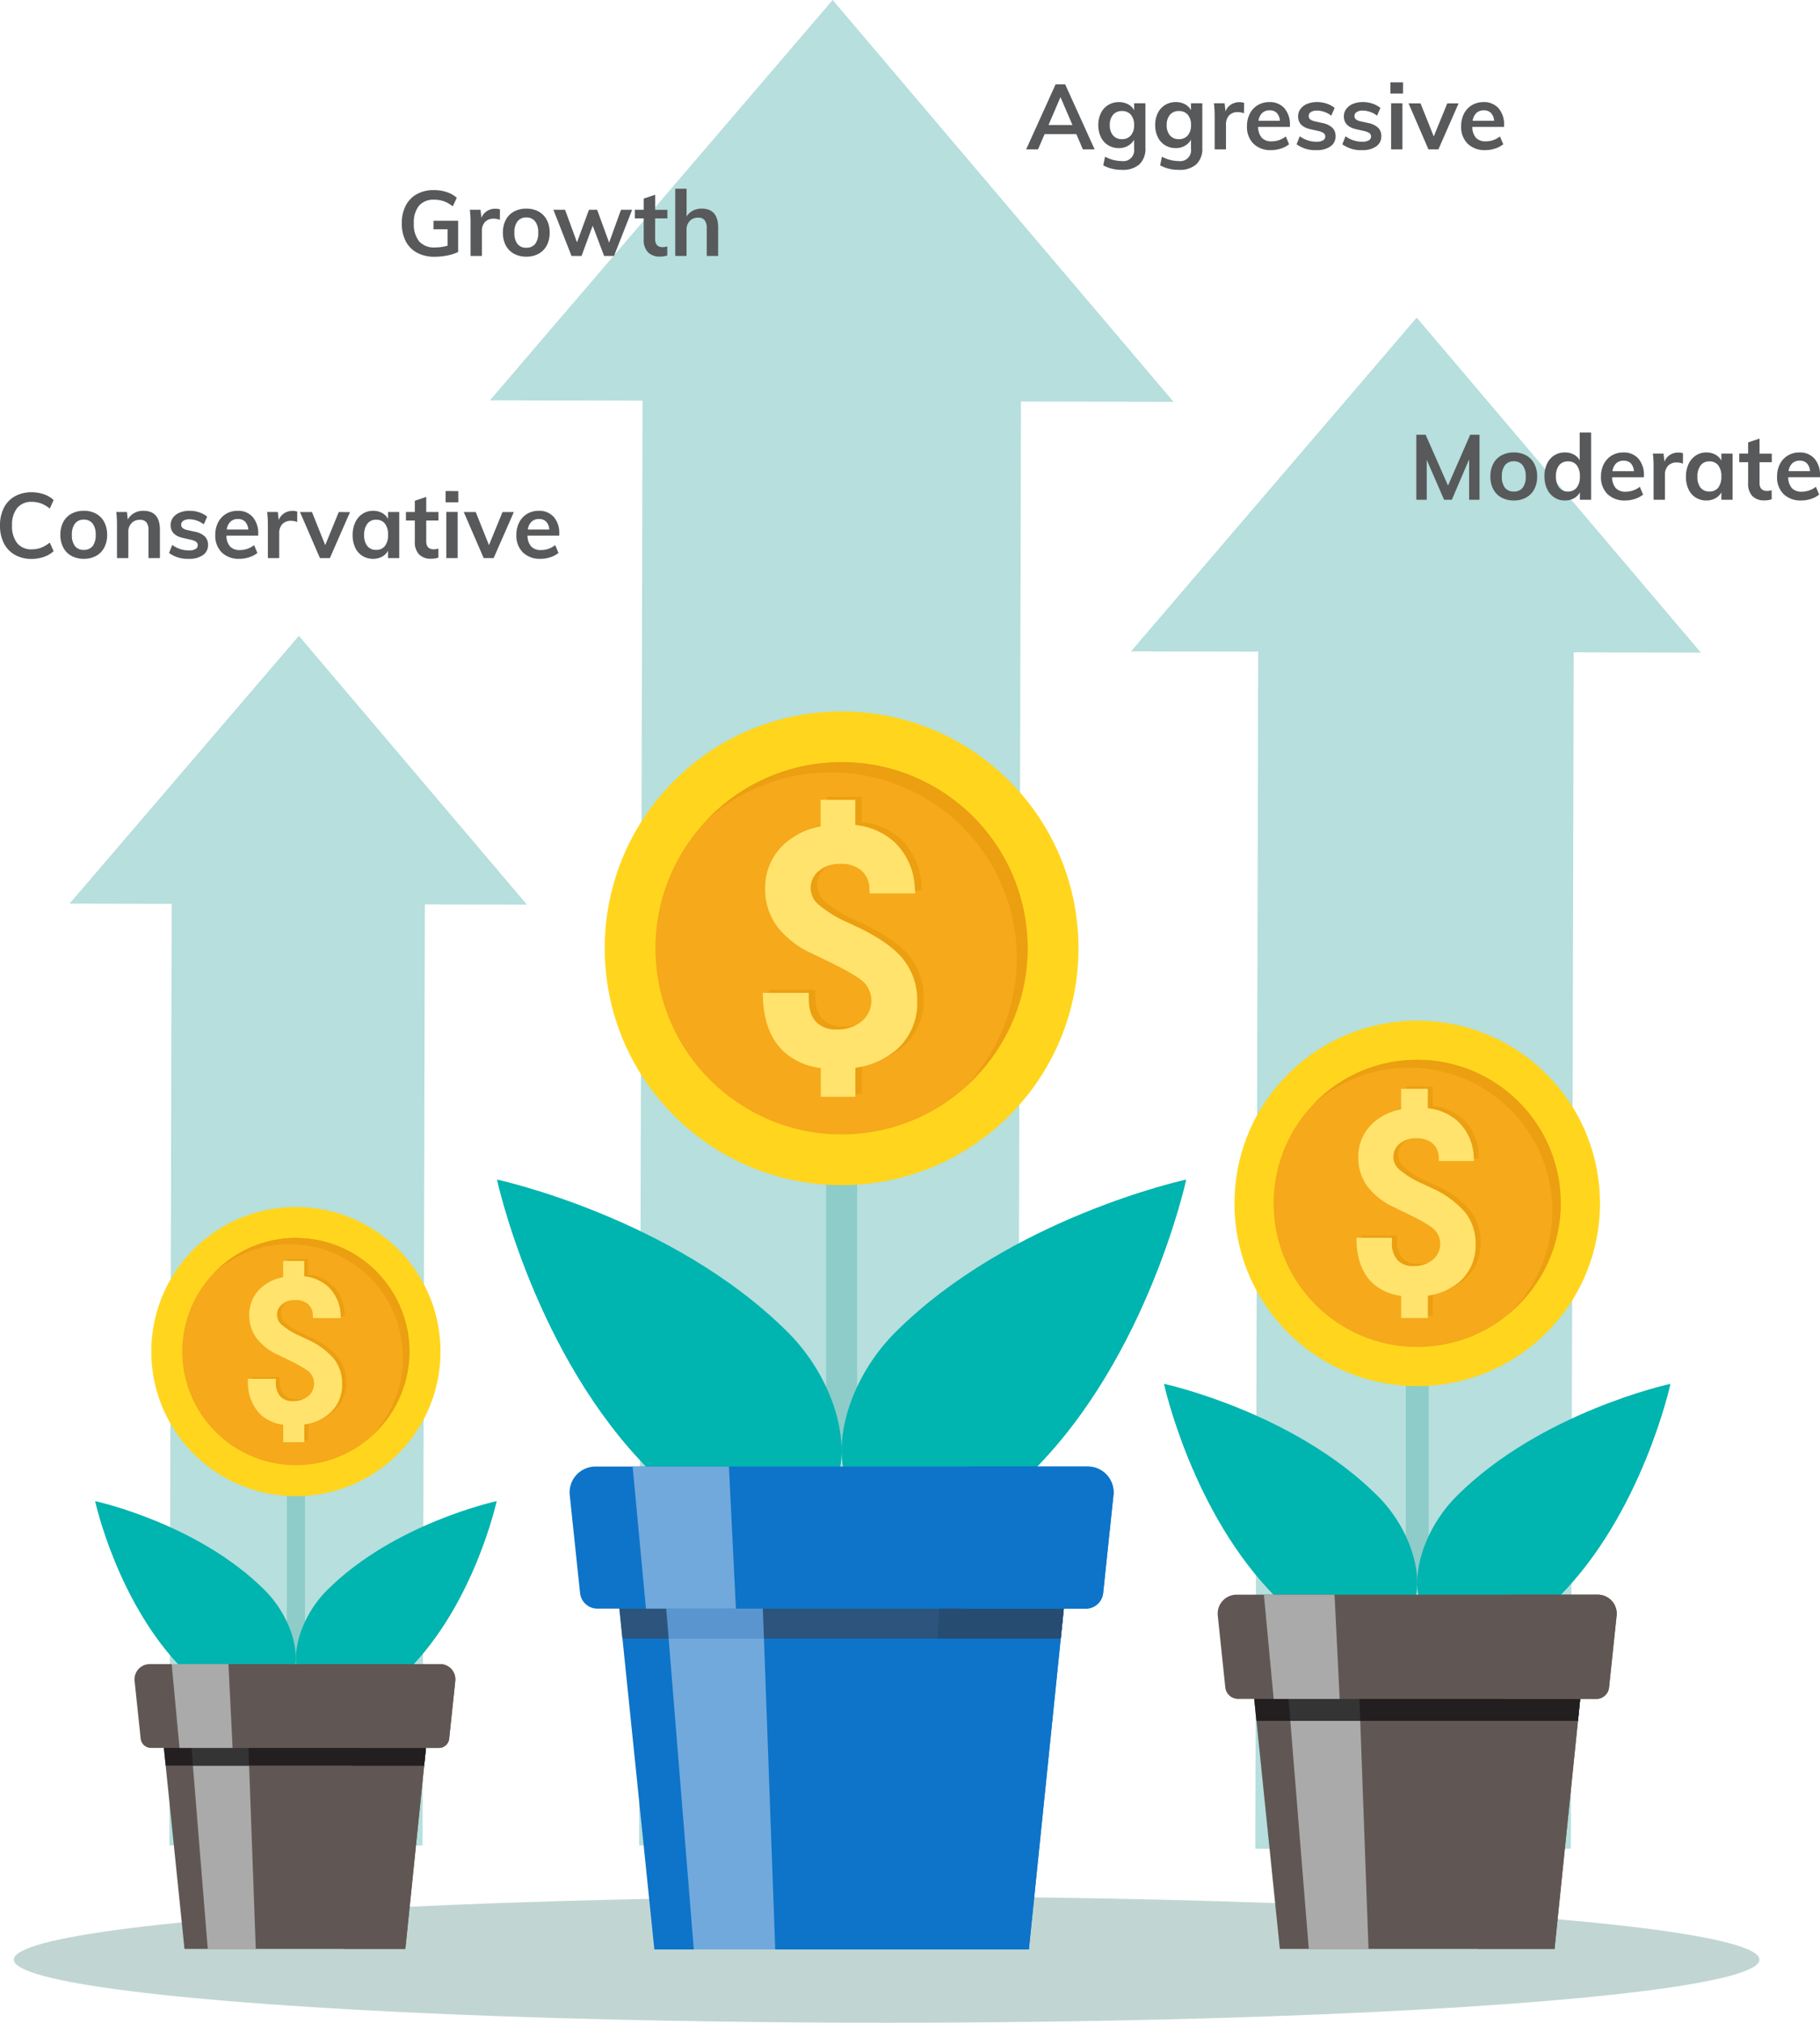 <svg xmlns="http://www.w3.org/2000/svg" width="358.701" height="398.684" viewBox="0 0 358.701 398.684">
  <g id="Group_3141" data-name="Group 3141" transform="translate(-832.282 -1834.019)">
    <path id="Path_11005" data-name="Path 11005" d="M7.2.162a6.526,6.526,0,0,1-3.3-.81A5.415,5.415,0,0,1,1.728-2.943,7.583,7.583,0,0,1,.972-6.426a7.541,7.541,0,0,1,.756-3.465A5.359,5.359,0,0,1,3.9-12.177a6.584,6.584,0,0,1,3.3-.8,7.249,7.249,0,0,1,2.439.405,5.253,5.253,0,0,1,1.9,1.125l-.756,1.692a6.1,6.1,0,0,0-1.719-1.017,5.243,5.243,0,0,0-1.827-.315A3.549,3.549,0,0,0,4.365-9.882,5.22,5.22,0,0,0,3.348-6.426,5.321,5.321,0,0,0,4.356-2.943a3.531,3.531,0,0,0,2.88,1.215,5.243,5.243,0,0,0,1.827-.315A6.1,6.1,0,0,0,10.782-3.06l.756,1.692a5.253,5.253,0,0,1-1.9,1.125A7.249,7.249,0,0,1,7.2.162ZM17.5.144a5,5,0,0,1-2.439-.576,3.934,3.934,0,0,1-1.62-1.647A5.292,5.292,0,0,1,12.87-4.59,5.292,5.292,0,0,1,13.437-7.1a3.934,3.934,0,0,1,1.62-1.647A5,5,0,0,1,17.5-9.324a4.911,4.911,0,0,1,2.412.576A3.948,3.948,0,0,1,21.519-7.1a5.292,5.292,0,0,1,.567,2.511,5.292,5.292,0,0,1-.567,2.511A3.948,3.948,0,0,1,19.908-.432,4.911,4.911,0,0,1,17.5.144ZM17.478-1.62a2.123,2.123,0,0,0,1.755-.747,3.484,3.484,0,0,0,.6-2.223,3.492,3.492,0,0,0-.612-2.223A2.086,2.086,0,0,0,17.5-7.578a2.106,2.106,0,0,0-1.746.765,3.492,3.492,0,0,0-.612,2.223,3.484,3.484,0,0,0,.6,2.223A2.1,2.1,0,0,0,17.478-1.62Zm11.754-7.7q3.258,0,3.258,3.744V0H30.24V-5.472a2.438,2.438,0,0,0-.414-1.575,1.572,1.572,0,0,0-1.278-.495,2.189,2.189,0,0,0-1.656.657,2.4,2.4,0,0,0-.63,1.737V0H24.03V-6.516a20.609,20.609,0,0,0-.144-2.574h2.106L26.154-7.6a3.289,3.289,0,0,1,1.269-1.278A3.629,3.629,0,0,1,29.232-9.324ZM38.214.144A6.158,6.158,0,0,1,34.29-1.008l.63-1.584a5.449,5.449,0,0,0,3.33,1.08,2.406,2.406,0,0,0,1.251-.27.843.843,0,0,0,.441-.756.8.8,0,0,0-.306-.657,2.824,2.824,0,0,0-1.044-.423L37.08-3.96Q34.6-4.5,34.6-6.5a2.418,2.418,0,0,1,.468-1.467,3.073,3.073,0,0,1,1.314-1,4.977,4.977,0,0,1,1.962-.36,5.935,5.935,0,0,1,1.872.3,4.915,4.915,0,0,1,1.584.855l-.666,1.53A4.686,4.686,0,0,0,38.322-7.65a2.159,2.159,0,0,0-1.206.288.9.9,0,0,0-.432.792.8.8,0,0,0,.261.63,2.178,2.178,0,0,0,.891.4l1.548.342a3.907,3.907,0,0,1,1.971.945,2.288,2.288,0,0,1,.621,1.665,2.348,2.348,0,0,1-1.008,2A4.574,4.574,0,0,1,38.214.144ZM51.858-4.428H45.594a3.283,3.283,0,0,0,.729,2.151,2.567,2.567,0,0,0,1.953.693,4.486,4.486,0,0,0,2.772-.972L51.7-1.008A5.067,5.067,0,0,1,50.1-.171a6.026,6.026,0,0,1-1.917.315,4.782,4.782,0,0,1-3.51-1.26A4.633,4.633,0,0,1,43.4-4.572a5.3,5.3,0,0,1,.558-2.466,4.12,4.12,0,0,1,1.566-1.683,4.366,4.366,0,0,1,2.286-.6,3.776,3.776,0,0,1,2.961,1.215A4.822,4.822,0,0,1,51.858-4.77Zm-4-3.276a2.06,2.06,0,0,0-1.467.531,2.6,2.6,0,0,0-.729,1.539H49.9a2.518,2.518,0,0,0-.621-1.548A1.891,1.891,0,0,0,47.862-7.7Zm10.8-1.6a2.528,2.528,0,0,1,.9.144L59.544-7.11a3.128,3.128,0,0,0-1.188-.234,2.247,2.247,0,0,0-1.755.666A2.528,2.528,0,0,0,56-4.914V0H53.766V-6.516a20.61,20.61,0,0,0-.144-2.574h2.106l.18,1.6a2.7,2.7,0,0,1,1.08-1.35A3.059,3.059,0,0,1,58.662-9.306Zm11.3.234L65.988,0H64.026L60.1-9.072H62.46l2.61,6.516,2.664-6.516Zm9.7-.018V0H77.454V-1.458A2.92,2.92,0,0,1,76.266-.279,3.618,3.618,0,0,1,74.5.144,3.879,3.879,0,0,1,72.4-.432,3.8,3.8,0,0,1,70.974-2.07a5.692,5.692,0,0,1-.5-2.466,5.785,5.785,0,0,1,.513-2.493,4.016,4.016,0,0,1,1.431-1.692,3.718,3.718,0,0,1,2.088-.6,3.618,3.618,0,0,1,1.764.423,2.92,2.92,0,0,1,1.188,1.179V-9.09ZM75.114-1.62a2.076,2.076,0,0,0,1.728-.774,3.434,3.434,0,0,0,.612-2.178,3.5,3.5,0,0,0-.612-2.214A2.1,2.1,0,0,0,75.1-7.56a2.073,2.073,0,0,0-1.737.8,3.548,3.548,0,0,0-.621,2.223,3.321,3.321,0,0,0,.621,2.16A2.143,2.143,0,0,0,75.114-1.62ZM84.978-7.4V-3.33q0,1.6,1.494,1.6a3.183,3.183,0,0,0,.9-.144V-.09a4.232,4.232,0,0,1-1.44.216,3.137,3.137,0,0,1-2.376-.864,3.45,3.45,0,0,1-.828-2.484V-7.4H80.982V-9.09h1.746V-11.3l2.25-.756v2.97H87.39V-7.4Zm3.96-1.692H91.17V0H88.938ZM91.3-13.212V-11h-2.5v-2.214Zm10.944,4.14L98.262,0H96.3L92.376-9.072h2.358l2.61,6.516,2.664-6.516ZM111.2-4.428H104.94a3.283,3.283,0,0,0,.729,2.151,2.567,2.567,0,0,0,1.953.693,4.486,4.486,0,0,0,2.772-.972l.648,1.548a5.067,5.067,0,0,1-1.593.837,6.026,6.026,0,0,1-1.917.315,4.782,4.782,0,0,1-3.51-1.26,4.633,4.633,0,0,1-1.278-3.456,5.3,5.3,0,0,1,.558-2.466,4.12,4.12,0,0,1,1.566-1.683,4.366,4.366,0,0,1,2.286-.6,3.776,3.776,0,0,1,2.961,1.215A4.822,4.822,0,0,1,111.2-4.77Zm-4-3.276a2.06,2.06,0,0,0-1.467.531,2.6,2.6,0,0,0-.729,1.539h4.23a2.518,2.518,0,0,0-.621-1.548A1.891,1.891,0,0,0,107.208-7.7Z" transform="translate(831.31 1944.019)" fill="#58595b"/>
    <g id="Group_2931" data-name="Group 2931" transform="translate(5)">
      <ellipse id="Ellipse_311" data-name="Ellipse 311" cx="172.024" cy="12.443" rx="172.024" ry="12.443" transform="translate(830 2207.816)" fill="#407f75" opacity="0.322"/>
      <g id="Group_2930" data-name="Group 2930" transform="translate(340.49 1704.896)">
        <g id="Group_2905" data-name="Group 2905" opacity="0.6">
          <path id="Path_10805" data-name="Path 10805" d="M545.695,254.442,500.51,307.224l20.117.045-.456,185.59h49.9l.456-185.478,20.117.045Z" fill="#85c9c6"/>
          <path id="Path_10806" data-name="Path 10806" d="M766.013,191.73,709.7,257.505l25.069.056-.568,235.947h62.181l.568-235.807,25.069.056Z" fill="#85c9c6"/>
          <path id="Path_10807" data-name="Path 10807" d="M650.9,129.123l-67.539,78.895,30.069.067-.682,284.774H687.33l.682-284.606,30.07.068Z" fill="#85c9c6"/>
        </g>
        <rect id="Rectangle_984" data-name="Rectangle 984" width="6.121" height="74.618" transform="translate(649.601 341.286)" fill="#8dccc9"/>
        <g id="Group_2908" data-name="Group 2908">
          <g id="Group_2906" data-name="Group 2906">
            <path id="Path_10808" data-name="Path 10808" d="M690.424,418.963c-10.131,10.131-26.378,14.2-33.891,6.682s-3.449-23.76,6.682-33.891c22.639-22.639,57.344-30.135,57.344-30.135S713.063,396.324,690.424,418.963Z" fill="#00b4af"/>
            <path id="Path_10809" data-name="Path 10809" d="M690.424,418.963c22.639-22.639,30.135-57.344,30.135-57.344l-64.026,64.026C664.047,433.159,680.293,429.094,690.424,418.963Z" fill="#00b4af"/>
          </g>
          <g id="Group_2907" data-name="Group 2907">
            <path id="Path_10810" data-name="Path 10810" d="M614.9,418.963c10.131,10.131,26.378,14.2,33.891,6.682s3.449-23.76-6.682-33.891c-22.639-22.639-57.344-30.135-57.344-30.135S592.26,396.324,614.9,418.963Z" fill="#00b4af"/>
            <path id="Path_10811" data-name="Path 10811" d="M614.9,418.963c-22.639-22.639-30.135-57.344-30.135-57.344l64.027,64.026C641.277,433.159,625.03,429.094,614.9,418.963Z" fill="#00b4af"/>
          </g>
        </g>
        <g id="Group_2911" data-name="Group 2911">
          <path id="Path_10812" data-name="Path 10812" d="M689.567,513.364H615.756L606.9,427.032h91.515Z" fill="#0d74c9"/>
          <g id="Group_2909" data-name="Group 2909">
            <path id="Path_10813" data-name="Path 10813" d="M672.746,427.032l-3.885,86.332h20.707l8.852-86.332Z" fill="#0d74c9"/>
          </g>
          <g id="Group_2910" data-name="Group 2910">
            <path id="Path_10814" data-name="Path 10814" d="M616.546,427.032l6.986,86.332h16.051l-3.137-86.332Z" fill="#71a9dc"/>
          </g>
          <path id="Path_10815" data-name="Path 10815" d="M609.473,452.089H695.85l2.569-25.057H606.9Z" fill="#2c547c"/>
          <path id="Path_10816" data-name="Path 10816" d="M637.357,452.089l-.911-25.057h-19.9l2.028,25.057Z" fill="#5b95cf"/>
          <path id="Path_10817" data-name="Path 10817" d="M695.85,452.089l2.569-25.057H672.746l-1.128,25.057Z" fill="#274c71"/>
          <path id="Path_10818" data-name="Path 10818" d="M700.782,446.188H604.541a3.446,3.446,0,0,1-3.427-3.085l-2.033-19.294a5.1,5.1,0,0,1,5.067-5.629h97.027a5.1,5.1,0,0,1,5.067,5.629L704.209,443.1A3.446,3.446,0,0,1,700.782,446.188Z" fill="#0d74c9"/>
          <path id="Path_10819" data-name="Path 10819" d="M676.457,446.188h24.325a3.446,3.446,0,0,0,3.427-3.085l2.033-19.294a5.1,5.1,0,0,0-5.067-5.629H677.718Z" fill="#0d74c9"/>
          <path id="Path_10820" data-name="Path 10820" d="M614.1,446.188h17.73l-1.376-28.008H611.476Z" fill="#71a9dc"/>
        </g>
        <rect id="Rectangle_985" data-name="Rectangle 985" width="4.497" height="54.819" transform="translate(763.863 386.944)" fill="#8dccc9"/>
        <g id="Group_2914" data-name="Group 2914">
          <g id="Group_2912" data-name="Group 2912">
            <path id="Path_10821" data-name="Path 10821" d="M793.855,444.01c-7.443,7.443-19.38,10.43-24.9,4.91s-2.534-17.456,4.909-24.9c16.632-16.632,42.129-22.139,42.129-22.139S810.487,427.378,793.855,444.01Z" fill="#00b4af"/>
            <path id="Path_10822" data-name="Path 10822" d="M793.855,444.01c16.632-16.632,22.139-42.128,22.139-42.128L768.956,448.92C774.476,454.44,786.412,451.453,793.855,444.01Z" fill="#00b4af"/>
          </g>
          <g id="Group_2913" data-name="Group 2913">
            <path id="Path_10823" data-name="Path 10823" d="M738.368,444.01c7.443,7.443,19.38,10.43,24.9,4.91s2.534-17.456-4.909-24.9c-16.632-16.632-42.129-22.139-42.129-22.139S721.736,427.378,738.368,444.01Z" fill="#00b4af"/>
            <path id="Path_10824" data-name="Path 10824" d="M738.368,444.01c-16.632-16.632-22.139-42.128-22.139-42.128l47.039,47.038C757.748,454.44,745.811,451.453,738.368,444.01Z" fill="#00b4af"/>
          </g>
        </g>
        <rect id="Rectangle_986" data-name="Rectangle 986" width="3.564" height="43.453" transform="translate(543.329 413.155)" fill="#8dccc9"/>
        <g id="Group_2917" data-name="Group 2917">
          <g id="Group_2915" data-name="Group 2915">
            <path id="Path_10825" data-name="Path 10825" d="M567.1,458.39c-5.9,5.9-15.361,8.267-19.736,3.891s-2.009-13.836,3.891-19.736C564.441,429.361,584.651,425,584.651,425S580.286,445.206,567.1,458.39Z" fill="#00b4af"/>
            <path id="Path_10826" data-name="Path 10826" d="M567.1,458.39C580.286,445.206,584.651,425,584.651,425l-37.285,37.285C551.741,466.657,561.2,464.29,567.1,458.39Z" fill="#00b4af"/>
          </g>
          <g id="Group_2916" data-name="Group 2916">
            <path id="Path_10827" data-name="Path 10827" d="M523.12,458.39c5.9,5.9,15.361,8.267,19.737,3.891s2.008-13.836-3.892-19.736C525.782,429.361,505.571,425,505.571,425S509.937,445.206,523.12,458.39Z" fill="#00b4af"/>
            <path id="Path_10828" data-name="Path 10828" d="M523.12,458.39C509.937,445.206,505.571,425,505.571,425l37.286,37.285C538.481,466.657,529.02,464.29,523.12,458.39Z" fill="#00b4af"/>
          </g>
        </g>
        <g id="Group_2919" data-name="Group 2919">
          <g id="Group_2918" data-name="Group 2918">
            <circle id="Ellipse_323" data-name="Ellipse 323" cx="46.686" cy="46.686" r="46.686" transform="translate(586.638 316.028) rotate(-45)" fill="#ffd61d"/>
            <circle id="Ellipse_324" data-name="Ellipse 324" cx="36.69" cy="36.69" r="36.69" transform="translate(612.605 283.046) rotate(-5.533)" fill="#f5a91b"/>
            <path id="Path_10829" data-name="Path 10829" d="M626.042,290.785a36.628,36.628,0,0,1,51.007,52.51,36.635,36.635,0,1,0-51.007-52.51Z" fill="#eb9f11"/>
            <path id="Path_10830" data-name="Path 10830" d="M666.232,317.814c-1.68-2.169-4.561-4.272-8.587-6.258l-2.556-1.206a23.25,23.25,0,0,1-5.889-3.669,4.267,4.267,0,0,1,.221-6.44,6.248,6.248,0,0,1,4.259-1.416,6.081,6.081,0,0,1,4.143,1.3,4.773,4.773,0,0,1,1.593,3.544l.051.984,8.986,0-.087-1.115A13.125,13.125,0,0,0,664.1,294.3a13.546,13.546,0,0,0-7.465-3.141l0-4.969-6.825,0,0,5.213a15.011,15.011,0,0,0-6.626,3.05,11.563,11.563,0,0,0-4.307,9.311,12.265,12.265,0,0,0,2.381,7.428,18.072,18.072,0,0,0,6.944,5.341l3.185,1.551c4.782,2.295,6.537,3.613,7.166,4.312a5.274,5.274,0,0,1-.6,7.419,7.374,7.374,0,0,1-5.014,1.644,5.214,5.214,0,0,1-4.027-1.5c-.969-1.034-1.441-2.494-1.442-4.68v-1.039l-9.072,0,.036,1.075c.164,4.493,1.5,7.986,3.969,10.389a13.047,13.047,0,0,0,7.425,3.364l0,5.663,6.825,0,0-5.72a15.8,15.8,0,0,0,7.767-3.278,12.15,12.15,0,0,0,4.418-9.819A12.924,12.924,0,0,0,666.232,317.814Z" fill="#eb9f11"/>
            <path id="Path_10831" data-name="Path 10831" d="M664.957,318.38c-1.68-2.17-4.561-4.273-8.587-6.259l-2.556-1.206a23.221,23.221,0,0,1-5.889-3.669,4.266,4.266,0,0,1,.221-6.439,6.254,6.254,0,0,1,4.259-1.417,6.087,6.087,0,0,1,4.143,1.3,4.77,4.77,0,0,1,1.593,3.544l.051.983,8.986,0-.087-1.116a13.125,13.125,0,0,0-4.268-9.232,13.546,13.546,0,0,0-7.465-3.141l0-4.969-6.825,0,0,5.212a15.034,15.034,0,0,0-6.626,3.05,11.565,11.565,0,0,0-4.307,9.312,12.262,12.262,0,0,0,2.381,7.427,18.063,18.063,0,0,0,6.944,5.342l3.185,1.55c4.782,2.3,6.537,3.613,7.166,4.313a5.273,5.273,0,0,1-.6,7.418,7.38,7.38,0,0,1-5.014,1.645,5.217,5.217,0,0,1-4.027-1.5c-.969-1.034-1.441-2.495-1.442-4.68v-1.04l-9.072,0,.036,1.075c.164,4.492,1.5,7.986,3.97,10.388a13.042,13.042,0,0,0,7.424,3.364l0,5.664,6.825,0,0-5.719a15.793,15.793,0,0,0,7.767-3.279,12.148,12.148,0,0,0,4.418-9.818A12.922,12.922,0,0,0,664.957,318.38Z" fill="#ffe36c"/>
          </g>
        </g>
        <g id="Group_2921" data-name="Group 2921">
          <g id="Group_2920" data-name="Group 2920">
            <circle id="Ellipse_325" data-name="Ellipse 325" cx="36.023" cy="36.023" r="36.023" transform="translate(715.167 366.31) rotate(-45)" fill="#ffd61d"/>
            <circle id="Ellipse_326" data-name="Ellipse 326" cx="28.31" cy="28.31" r="28.31" transform="translate(737.802 338)" fill="#f5a91b"/>
            <path id="Path_10832" data-name="Path 10832" d="M745.572,346.834a28.262,28.262,0,0,1,39.357,40.516,28.267,28.267,0,1,0-39.357-40.516Z" fill="#eb9f11"/>
            <path id="Path_10833" data-name="Path 10833" d="M776.582,367.689a18.894,18.894,0,0,0-6.626-4.829l-1.972-.931a17.9,17.9,0,0,1-4.543-2.831,3.291,3.291,0,0,1,.17-4.968,4.821,4.821,0,0,1,3.286-1.093,4.691,4.691,0,0,1,3.2,1,3.684,3.684,0,0,1,1.229,2.734l.04.759,6.933,0-.067-.861a10.122,10.122,0,0,0-3.293-7.123,10.453,10.453,0,0,0-5.76-2.424l0-3.834-5.266,0,0,4.022a11.6,11.6,0,0,0-5.113,2.353,8.923,8.923,0,0,0-3.323,7.185,9.462,9.462,0,0,0,1.837,5.731,13.938,13.938,0,0,0,5.358,4.122l2.457,1.2c3.691,1.771,5.045,2.788,5.53,3.327a4.072,4.072,0,0,1-.463,5.725,5.7,5.7,0,0,1-3.869,1.269,4.027,4.027,0,0,1-3.107-1.157,4.992,4.992,0,0,1-1.113-3.611v-.8l-7,0,.028.829c.127,3.466,1.157,6.162,3.063,8.015a10.057,10.057,0,0,0,5.729,2.6v4.37l5.266,0v-4.413a12.179,12.179,0,0,0,5.993-2.53,9.374,9.374,0,0,0,3.409-7.575A9.97,9.97,0,0,0,776.582,367.689Z" fill="#eb9f11"/>
            <path id="Path_10834" data-name="Path 10834" d="M775.6,368.126a18.88,18.88,0,0,0-6.625-4.83l-1.973-.93a17.917,17.917,0,0,1-4.543-2.831,3.292,3.292,0,0,1,.17-4.969,4.829,4.829,0,0,1,3.286-1.093,4.7,4.7,0,0,1,3.2,1,3.686,3.686,0,0,1,1.23,2.735l.039.759,6.933,0-.067-.861a10.126,10.126,0,0,0-3.293-7.123,10.445,10.445,0,0,0-5.76-2.423l0-3.835-5.266,0,0,4.022a11.593,11.593,0,0,0-5.113,2.354,8.921,8.921,0,0,0-3.323,7.184,9.46,9.46,0,0,0,1.837,5.731,13.936,13.936,0,0,0,5.358,4.122l2.458,1.2c3.69,1.771,5.044,2.788,5.529,3.328a4.068,4.068,0,0,1-.463,5.724,5.7,5.7,0,0,1-3.869,1.269,4.023,4.023,0,0,1-3.107-1.157,4.99,4.99,0,0,1-1.113-3.611v-.8l-7,0,.027.829c.127,3.467,1.157,6.162,3.063,8.016a10.073,10.073,0,0,0,5.729,2.6l0,4.37,5.266,0,0-4.413a12.2,12.2,0,0,0,5.993-2.53,9.373,9.373,0,0,0,3.409-7.576A9.967,9.967,0,0,0,775.6,368.126Z" fill="#ffe36c"/>
          </g>
        </g>
        <g id="Group_2923" data-name="Group 2923">
          <g id="Group_2922" data-name="Group 2922">
            <circle id="Ellipse_327" data-name="Ellipse 327" cx="28.501" cy="28.501" r="28.501" transform="translate(504.804 395.516) rotate(-45)" fill="#ffd61d"/>
            <circle id="Ellipse_328" data-name="Ellipse 328" cx="22.399" cy="22.399" r="22.399" transform="translate(522.713 373.117)" fill="#f5a91b"/>
            <path id="Path_10835" data-name="Path 10835" d="M528.86,380.106A22.361,22.361,0,0,1,560,412.163a22.365,22.365,0,1,0-31.139-32.057Z" fill="#eb9f11"/>
            <path id="Path_10836" data-name="Path 10836" d="M553.4,396.607a14.952,14.952,0,0,0-5.242-3.821l-1.56-.736a14.168,14.168,0,0,1-3.6-2.24,2.605,2.605,0,0,1,.135-3.931,3.821,3.821,0,0,1,2.6-.865,3.716,3.716,0,0,1,2.529.792,2.913,2.913,0,0,1,.973,2.163l.031.6,5.485,0-.053-.681a8.008,8.008,0,0,0-2.6-5.636,8.274,8.274,0,0,0-4.557-1.918l0-3.033h-4.166v3.182a9.184,9.184,0,0,0-4.045,1.862,7.061,7.061,0,0,0-2.629,5.685,7.48,7.48,0,0,0,1.453,4.534,11.023,11.023,0,0,0,4.239,3.261l1.945.947c2.919,1.4,3.991,2.2,4.375,2.632a3.22,3.22,0,0,1-.367,4.529,4.5,4.5,0,0,1-3.061,1,3.181,3.181,0,0,1-2.458-.915,3.945,3.945,0,0,1-.88-2.857v-.634l-5.538,0,.022.656a8.962,8.962,0,0,0,2.423,6.342,7.971,7.971,0,0,0,4.533,2.054v3.457h4.167v-3.492a9.639,9.639,0,0,0,4.741-2,7.414,7.414,0,0,0,2.7-5.994A7.884,7.884,0,0,0,553.4,396.607Z" fill="#eb9f11"/>
            <path id="Path_10837" data-name="Path 10837" d="M552.617,396.953a14.937,14.937,0,0,0-5.242-3.821l-1.561-.737a14.163,14.163,0,0,1-3.594-2.239,2.605,2.605,0,0,1,.134-3.932,3.818,3.818,0,0,1,2.6-.864,3.713,3.713,0,0,1,2.53.791,2.915,2.915,0,0,1,.972,2.164l.032.6,5.485,0-.053-.681a8.01,8.01,0,0,0-2.6-5.636,8.274,8.274,0,0,0-4.558-1.918v-3.033h-4.167l0,3.183a9.152,9.152,0,0,0-4.045,1.862,7.058,7.058,0,0,0-2.63,5.684,7.485,7.485,0,0,0,1.454,4.534,11.023,11.023,0,0,0,4.239,3.261l1.944.947c2.92,1.4,3.991,2.206,4.375,2.633a3.219,3.219,0,0,1-.366,4.529,4.508,4.508,0,0,1-3.061,1,3.188,3.188,0,0,1-2.459-.916,3.952,3.952,0,0,1-.88-2.857v-.634l-5.538,0,.022.656a8.962,8.962,0,0,0,2.423,6.342,7.968,7.968,0,0,0,4.533,2.054v3.457h4.167l0-3.492a9.647,9.647,0,0,0,4.742-2,7.415,7.415,0,0,0,2.7-5.994A7.886,7.886,0,0,0,552.617,396.953Z" fill="#ffe36c"/>
          </g>
        </g>
        <g id="Group_2926" data-name="Group 2926">
          <path id="Path_10838" data-name="Path 10838" d="M793.178,513.255H739.033l-6.493-63.329h67.131Z" fill="#605754"/>
          <g id="Group_2924" data-name="Group 2924">
            <path id="Path_10839" data-name="Path 10839" d="M780.839,449.925l-2.85,63.329h15.19l6.493-63.329Z" fill="#605754"/>
          </g>
          <g id="Group_2925" data-name="Group 2925">
            <path id="Path_10840" data-name="Path 10840" d="M739.613,449.925l5.125,63.329h11.774l-2.3-63.329Z" fill="#aaa"/>
          </g>
          <path id="Path_10841" data-name="Path 10841" d="M734.424,468.306h63.362l1.885-18.381H732.54Z" fill="#231f20"/>
          <path id="Path_10842" data-name="Path 10842" d="M754.879,468.306l-.668-18.381h-14.6l1.487,18.381Z" fill="#343434"/>
          <path id="Path_10843" data-name="Path 10843" d="M797.787,468.306l1.885-18.381H780.839l-.827,18.381Z" fill="#231f20"/>
          <path id="Path_10844" data-name="Path 10844" d="M801.4,463.978h-70.6a2.529,2.529,0,0,1-2.514-2.263L726.8,447.561a3.738,3.738,0,0,1,3.717-4.129h71.175a3.736,3.736,0,0,1,3.716,4.129l-1.491,14.154A2.528,2.528,0,0,1,801.4,463.978Z" fill="#605754"/>
          <path id="Path_10845" data-name="Path 10845" d="M783.561,463.978H801.4a2.528,2.528,0,0,0,2.514-2.263l1.491-14.154a3.737,3.737,0,0,0-3.717-4.129H784.485Z" fill="#605754"/>
          <path id="Path_10846" data-name="Path 10846" d="M737.819,463.978h13.006l-1.01-20.545H735.893Z" fill="#aaa"/>
        </g>
        <g id="Group_2929" data-name="Group 2929">
          <path id="Path_10847" data-name="Path 10847" d="M566.681,513.255H523.15l-5.221-50.916H571.9Z" fill="#605754"/>
          <g id="Group_2927" data-name="Group 2927">
            <path id="Path_10848" data-name="Path 10848" d="M556.761,462.339l-2.291,50.916h12.212l5.22-50.916Z" fill="#605754"/>
          </g>
          <g id="Group_2928" data-name="Group 2928">
            <path id="Path_10849" data-name="Path 10849" d="M523.616,462.339l4.12,50.916H537.2l-1.85-50.916Z" fill="#aaa"/>
          </g>
          <path id="Path_10850" data-name="Path 10850" d="M519.444,477.117h50.942l1.515-14.778H517.929Z" fill="#231f20"/>
          <path id="Path_10851" data-name="Path 10851" d="M535.889,477.117l-.537-14.778H523.616l1.2,14.778Z" fill="#343434"/>
          <path id="Path_10852" data-name="Path 10852" d="M570.387,477.117l1.515-14.778H556.761l-.665,14.778Z" fill="#231f20"/>
          <path id="Path_10853" data-name="Path 10853" d="M573.3,473.637h-56.76a2.034,2.034,0,0,1-2.022-1.82l-1.2-11.379a3.005,3.005,0,0,1,2.988-3.32h57.223a3.005,3.005,0,0,1,2.988,3.32l-1.2,11.379A2.034,2.034,0,0,1,573.3,473.637Z" fill="#605754"/>
          <path id="Path_10854" data-name="Path 10854" d="M558.949,473.637h14.346a2.034,2.034,0,0,0,2.022-1.82l1.2-11.379a3.006,3.006,0,0,0-2.989-3.32H559.693Z" fill="#605754"/>
          <path id="Path_10855" data-name="Path 10855" d="M522.174,473.637H532.63l-.812-16.518H520.625Z" fill="#aaa"/>
        </g>
      </g>
    </g>
    <path id="Path_11004" data-name="Path 11004" d="M13.878-12.816V0H11.826V-7.956L8.424,0H6.894L3.474-7.866V0H1.422V-12.816H3.258L7.668-2.79l4.374-10.026ZM20.646.144a5,5,0,0,1-2.439-.576,3.934,3.934,0,0,1-1.62-1.647A5.292,5.292,0,0,1,16.02-4.59,5.292,5.292,0,0,1,16.587-7.1a3.934,3.934,0,0,1,1.62-1.647,5,5,0,0,1,2.439-.576,4.911,4.911,0,0,1,2.412.576A3.948,3.948,0,0,1,24.669-7.1a5.292,5.292,0,0,1,.567,2.511,5.292,5.292,0,0,1-.567,2.511A3.948,3.948,0,0,1,23.058-.432,4.911,4.911,0,0,1,20.646.144ZM20.628-1.62a2.123,2.123,0,0,0,1.755-.747,3.484,3.484,0,0,0,.6-2.223,3.492,3.492,0,0,0-.612-2.223,2.086,2.086,0,0,0-1.728-.765,2.106,2.106,0,0,0-1.746.765,3.492,3.492,0,0,0-.612,2.223,3.484,3.484,0,0,0,.6,2.223A2.1,2.1,0,0,0,20.628-1.62ZM35.874-13.248V0H33.66V-1.458A2.92,2.92,0,0,1,32.472-.279a3.618,3.618,0,0,1-1.764.423A3.759,3.759,0,0,1,28.62-.45a3.954,3.954,0,0,1-1.431-1.683,5.785,5.785,0,0,1-.513-2.493,5.692,5.692,0,0,1,.5-2.466A3.864,3.864,0,0,1,28.6-8.739a3.834,3.834,0,0,1,2.106-.585,3.655,3.655,0,0,1,1.737.405,2.849,2.849,0,0,1,1.179,1.143v-5.472ZM31.3-1.62a2.1,2.1,0,0,0,1.737-.774,3.43,3.43,0,0,0,.621-2.2,3.466,3.466,0,0,0-.612-2.2A2.076,2.076,0,0,0,31.32-7.56a2.132,2.132,0,0,0-1.755.765,3.36,3.36,0,0,0-.621,2.169,3.508,3.508,0,0,0,.621,2.214A2.082,2.082,0,0,0,31.3-1.62ZM46.278-4.428H40.014a3.283,3.283,0,0,0,.729,2.151,2.567,2.567,0,0,0,1.953.693,4.486,4.486,0,0,0,2.772-.972l.648,1.548a5.067,5.067,0,0,1-1.593.837,6.026,6.026,0,0,1-1.917.315,4.782,4.782,0,0,1-3.51-1.26,4.633,4.633,0,0,1-1.278-3.456,5.3,5.3,0,0,1,.558-2.466,4.12,4.12,0,0,1,1.566-1.683,4.366,4.366,0,0,1,2.286-.6,3.776,3.776,0,0,1,2.961,1.215A4.822,4.822,0,0,1,46.278-4.77Zm-4-3.276a2.06,2.06,0,0,0-1.467.531,2.6,2.6,0,0,0-.729,1.539h4.23a2.518,2.518,0,0,0-.621-1.548A1.891,1.891,0,0,0,42.282-7.7Zm10.8-1.6a2.528,2.528,0,0,1,.9.144L53.964-7.11a3.128,3.128,0,0,0-1.188-.234,2.247,2.247,0,0,0-1.755.666,2.528,2.528,0,0,0-.6,1.764V0H48.186V-6.516a20.609,20.609,0,0,0-.144-2.574h2.106l.18,1.6a2.7,2.7,0,0,1,1.08-1.35A3.059,3.059,0,0,1,53.082-9.306Zm10.674.216V0H61.542V-1.458A2.92,2.92,0,0,1,60.354-.279,3.618,3.618,0,0,1,58.59.144a3.879,3.879,0,0,1-2.106-.576A3.8,3.8,0,0,1,55.062-2.07a5.692,5.692,0,0,1-.5-2.466,5.785,5.785,0,0,1,.513-2.493A4.016,4.016,0,0,1,56.5-8.721a3.718,3.718,0,0,1,2.088-.6,3.618,3.618,0,0,1,1.764.423,2.92,2.92,0,0,1,1.188,1.179V-9.09ZM59.2-1.62a2.076,2.076,0,0,0,1.728-.774,3.434,3.434,0,0,0,.612-2.178,3.5,3.5,0,0,0-.612-2.214,2.1,2.1,0,0,0-1.746-.774,2.073,2.073,0,0,0-1.737.8,3.548,3.548,0,0,0-.621,2.223,3.321,3.321,0,0,0,.621,2.16A2.143,2.143,0,0,0,59.2-1.62ZM69.066-7.4V-3.33q0,1.6,1.494,1.6a3.183,3.183,0,0,0,.9-.144V-.09a4.232,4.232,0,0,1-1.44.216,3.137,3.137,0,0,1-2.376-.864,3.45,3.45,0,0,1-.828-2.484V-7.4H65.07V-9.09h1.746V-11.3l2.25-.756v2.97h2.412V-7.4Zm11.916,2.97H74.718a3.283,3.283,0,0,0,.729,2.151,2.567,2.567,0,0,0,1.953.693,4.486,4.486,0,0,0,2.772-.972l.648,1.548a5.067,5.067,0,0,1-1.593.837A6.026,6.026,0,0,1,77.31.144a4.782,4.782,0,0,1-3.51-1.26,4.633,4.633,0,0,1-1.278-3.456,5.3,5.3,0,0,1,.558-2.466,4.12,4.12,0,0,1,1.566-1.683,4.366,4.366,0,0,1,2.286-.6,3.776,3.776,0,0,1,2.961,1.215A4.822,4.822,0,0,1,80.982-4.77Zm-4-3.276a2.06,2.06,0,0,0-1.467.531,2.6,2.6,0,0,0-.729,1.539h4.23A2.518,2.518,0,0,0,78.4-7.182,1.891,1.891,0,0,0,76.986-7.7Z" transform="translate(1110 1932.519)" fill="#58595b"/>
    <path id="Path_11007" data-name="Path 11007" d="M9.9-3.006H3.636L2.34,0H0L5.8-12.816h1.89L13.5,0H11.178Zm-.774-1.8L6.768-10.3,4.41-4.806ZM23.508-9.09v8.8a4.208,4.208,0,0,1-1.17,3.222,4.849,4.849,0,0,1-3.438,1.1,7.564,7.564,0,0,1-3.708-.882l.36-1.71a7.072,7.072,0,0,0,3.294.864,2.14,2.14,0,0,0,2.43-2.412v-1.8a3.166,3.166,0,0,1-1.206,1.2,3.488,3.488,0,0,1-1.782.459,3.971,3.971,0,0,1-2.115-.567,3.814,3.814,0,0,1-1.44-1.6,5.261,5.261,0,0,1-.513-2.367,5.261,5.261,0,0,1,.513-2.367,3.814,3.814,0,0,1,1.44-1.6,3.971,3.971,0,0,1,2.115-.567,3.708,3.708,0,0,1,1.791.423,2.906,2.906,0,0,1,1.2,1.179V-9.09ZM18.882-2.016a2.2,2.2,0,0,0,1.755-.738,3.005,3.005,0,0,0,.639-2.034,3.034,3.034,0,0,0-.63-2.034,2.194,2.194,0,0,0-1.764-.738,2.2,2.2,0,0,0-1.755.738,3.005,3.005,0,0,0-.639,2.034,3.005,3.005,0,0,0,.639,2.034A2.2,2.2,0,0,0,18.882-2.016ZM34.722-9.09v8.8a4.208,4.208,0,0,1-1.17,3.222,4.849,4.849,0,0,1-3.438,1.1,7.564,7.564,0,0,1-3.708-.882l.36-1.71A7.072,7.072,0,0,0,30.06,2.3,2.14,2.14,0,0,0,32.49-.108v-1.8a3.166,3.166,0,0,1-1.206,1.2A3.488,3.488,0,0,1,29.5-.252a3.971,3.971,0,0,1-2.115-.567,3.814,3.814,0,0,1-1.44-1.6,5.261,5.261,0,0,1-.513-2.367,5.261,5.261,0,0,1,.513-2.367,3.814,3.814,0,0,1,1.44-1.6A3.971,3.971,0,0,1,29.5-9.324a3.708,3.708,0,0,1,1.791.423,2.906,2.906,0,0,1,1.2,1.179V-9.09ZM30.1-2.016a2.2,2.2,0,0,0,1.755-.738,3.005,3.005,0,0,0,.639-2.034,3.034,3.034,0,0,0-.63-2.034A2.194,2.194,0,0,0,30.1-7.56a2.2,2.2,0,0,0-1.755.738A3.005,3.005,0,0,0,27.7-4.788a3.005,3.005,0,0,0,.639,2.034A2.2,2.2,0,0,0,30.1-2.016Zm11.952-7.29a2.528,2.528,0,0,1,.9.144L42.93-7.11a3.128,3.128,0,0,0-1.188-.234,2.247,2.247,0,0,0-1.755.666,2.528,2.528,0,0,0-.6,1.764V0H37.152V-6.516a20.61,20.61,0,0,0-.144-2.574h2.106l.18,1.6a2.7,2.7,0,0,1,1.08-1.35A3.059,3.059,0,0,1,42.048-9.306Zm9.936,4.878H45.72a3.283,3.283,0,0,0,.729,2.151,2.567,2.567,0,0,0,1.953.693,4.486,4.486,0,0,0,2.772-.972l.648,1.548a5.067,5.067,0,0,1-1.593.837,6.026,6.026,0,0,1-1.917.315,4.782,4.782,0,0,1-3.51-1.26,4.633,4.633,0,0,1-1.278-3.456,5.3,5.3,0,0,1,.558-2.466,4.12,4.12,0,0,1,1.566-1.683,4.366,4.366,0,0,1,2.286-.6A3.776,3.776,0,0,1,50.9-8.109,4.822,4.822,0,0,1,51.984-4.77Zm-4-3.276a2.06,2.06,0,0,0-1.467.531,2.6,2.6,0,0,0-.729,1.539h4.23A2.518,2.518,0,0,0,49.4-7.182,1.891,1.891,0,0,0,47.988-7.7ZM57.222.144A6.158,6.158,0,0,1,53.3-1.008l.63-1.584a5.449,5.449,0,0,0,3.33,1.08,2.406,2.406,0,0,0,1.251-.27.843.843,0,0,0,.441-.756.8.8,0,0,0-.306-.657A2.824,2.824,0,0,0,57.6-3.618L56.088-3.96Q53.6-4.5,53.6-6.5a2.418,2.418,0,0,1,.468-1.467,3.073,3.073,0,0,1,1.314-1,4.977,4.977,0,0,1,1.962-.36,5.935,5.935,0,0,1,1.872.3,4.916,4.916,0,0,1,1.584.855l-.666,1.53A4.686,4.686,0,0,0,57.33-7.65a2.159,2.159,0,0,0-1.206.288.9.9,0,0,0-.432.792.8.8,0,0,0,.261.63,2.178,2.178,0,0,0,.891.4l1.548.342a3.907,3.907,0,0,1,1.971.945,2.288,2.288,0,0,1,.621,1.665,2.348,2.348,0,0,1-1.008,2A4.574,4.574,0,0,1,57.222.144Zm9.018,0a6.158,6.158,0,0,1-3.924-1.152l.63-1.584a5.449,5.449,0,0,0,3.33,1.08,2.406,2.406,0,0,0,1.251-.27.843.843,0,0,0,.441-.756.8.8,0,0,0-.306-.657,2.825,2.825,0,0,0-1.044-.423L65.106-3.96Q62.622-4.5,62.622-6.5a2.418,2.418,0,0,1,.468-1.467,3.073,3.073,0,0,1,1.314-1,4.977,4.977,0,0,1,1.962-.36,5.935,5.935,0,0,1,1.872.3,4.916,4.916,0,0,1,1.584.855l-.666,1.53A4.686,4.686,0,0,0,66.348-7.65a2.159,2.159,0,0,0-1.206.288.9.9,0,0,0-.432.792.8.8,0,0,0,.261.63,2.178,2.178,0,0,0,.891.4L67.41-5.2a3.907,3.907,0,0,1,1.971.945A2.288,2.288,0,0,1,70-2.592a2.348,2.348,0,0,1-1.008,2A4.574,4.574,0,0,1,66.24.144ZM71.928-9.09H74.16V0H71.928Zm2.358-4.122V-11h-2.5v-2.214ZM85.23-9.072,81.252,0H79.29L75.366-9.072h2.358l2.61,6.516L83-9.072Zm8.964,4.644H87.93a3.283,3.283,0,0,0,.729,2.151,2.567,2.567,0,0,0,1.953.693,4.486,4.486,0,0,0,2.772-.972l.648,1.548a5.067,5.067,0,0,1-1.593.837,6.026,6.026,0,0,1-1.917.315,4.782,4.782,0,0,1-3.51-1.26,4.633,4.633,0,0,1-1.278-3.456,5.3,5.3,0,0,1,.558-2.466,4.12,4.12,0,0,1,1.566-1.683,4.366,4.366,0,0,1,2.286-.6A3.776,3.776,0,0,1,93.1-8.109,4.822,4.822,0,0,1,94.194-4.77ZM90.2-7.7a2.06,2.06,0,0,0-1.467.531A2.6,2.6,0,0,0,88-5.634h4.23a2.518,2.518,0,0,0-.621-1.548A1.891,1.891,0,0,0,90.2-7.7Z" transform="translate(1034.524 1863.463)" fill="#58595b"/>
    <path id="Path_11006" data-name="Path 11006" d="M12.078-6.93V-.774A8.837,8.837,0,0,1,9.954-.09,12.732,12.732,0,0,1,7.416.162,7.1,7.1,0,0,1,3.978-.63,5.355,5.355,0,0,1,1.746-2.9,7.505,7.505,0,0,1,.972-6.426a7.422,7.422,0,0,1,.774-3.492,5.4,5.4,0,0,1,2.205-2.268,6.823,6.823,0,0,1,3.357-.792,7.893,7.893,0,0,1,2.529.4,5.478,5.478,0,0,1,1.971,1.116l-.792,1.692a6.353,6.353,0,0,0-1.764-1.008,5.625,5.625,0,0,0-1.89-.306,3.727,3.727,0,0,0-3,1.188A5.207,5.207,0,0,0,3.348-6.426,5.272,5.272,0,0,0,4.392-2.871a3.911,3.911,0,0,0,3.114,1.2A9.189,9.189,0,0,0,9.99-2.016v-3.24H7.218V-6.93Zm7.344-2.376a2.528,2.528,0,0,1,.9.144L20.3-7.11a3.129,3.129,0,0,0-1.188-.234,2.247,2.247,0,0,0-1.755.666,2.528,2.528,0,0,0-.6,1.764V0H14.526V-6.516a20.609,20.609,0,0,0-.144-2.574h2.106l.18,1.6a2.7,2.7,0,0,1,1.08-1.35A3.059,3.059,0,0,1,19.422-9.306Zm6.1,9.45a5,5,0,0,1-2.439-.576,3.934,3.934,0,0,1-1.62-1.647A5.292,5.292,0,0,1,20.9-4.59,5.292,5.292,0,0,1,21.465-7.1a3.934,3.934,0,0,1,1.62-1.647,5,5,0,0,1,2.439-.576,4.911,4.911,0,0,1,2.412.576A3.948,3.948,0,0,1,29.547-7.1a5.292,5.292,0,0,1,.567,2.511,5.292,5.292,0,0,1-.567,2.511A3.948,3.948,0,0,1,27.936-.432,4.911,4.911,0,0,1,25.524.144ZM25.506-1.62a2.123,2.123,0,0,0,1.755-.747,3.484,3.484,0,0,0,.6-2.223,3.492,3.492,0,0,0-.612-2.223,2.086,2.086,0,0,0-1.728-.765,2.106,2.106,0,0,0-1.746.765,3.492,3.492,0,0,0-.612,2.223,3.484,3.484,0,0,0,.6,2.223A2.1,2.1,0,0,0,25.506-1.62ZM46.368-9.09,42.8,0H40.842l-2.25-5.958L36.4,0h-1.98L30.852-9.09h2.3L35.5-2.682,37.854-9.09h1.62l2.358,6.462,2.34-6.462ZM50.9-7.4V-3.33q0,1.6,1.494,1.6a3.183,3.183,0,0,0,.9-.144V-.09a4.232,4.232,0,0,1-1.44.216,3.137,3.137,0,0,1-2.376-.864,3.45,3.45,0,0,1-.828-2.484V-7.4H46.908V-9.09h1.746V-11.3l2.25-.756v2.97h2.412V-7.4Zm9.162-1.926q3.258,0,3.258,3.744V0h-2.25V-5.472a2.438,2.438,0,0,0-.414-1.575,1.572,1.572,0,0,0-1.278-.495,2.189,2.189,0,0,0-1.656.657,2.4,2.4,0,0,0-.63,1.737V0H54.864V-13.248H57.1v5.472a3.206,3.206,0,0,1,1.242-1.143A3.67,3.67,0,0,1,60.066-9.324Z" transform="translate(910.5 1884.463)" fill="#58595b"/>
  </g>
</svg>
